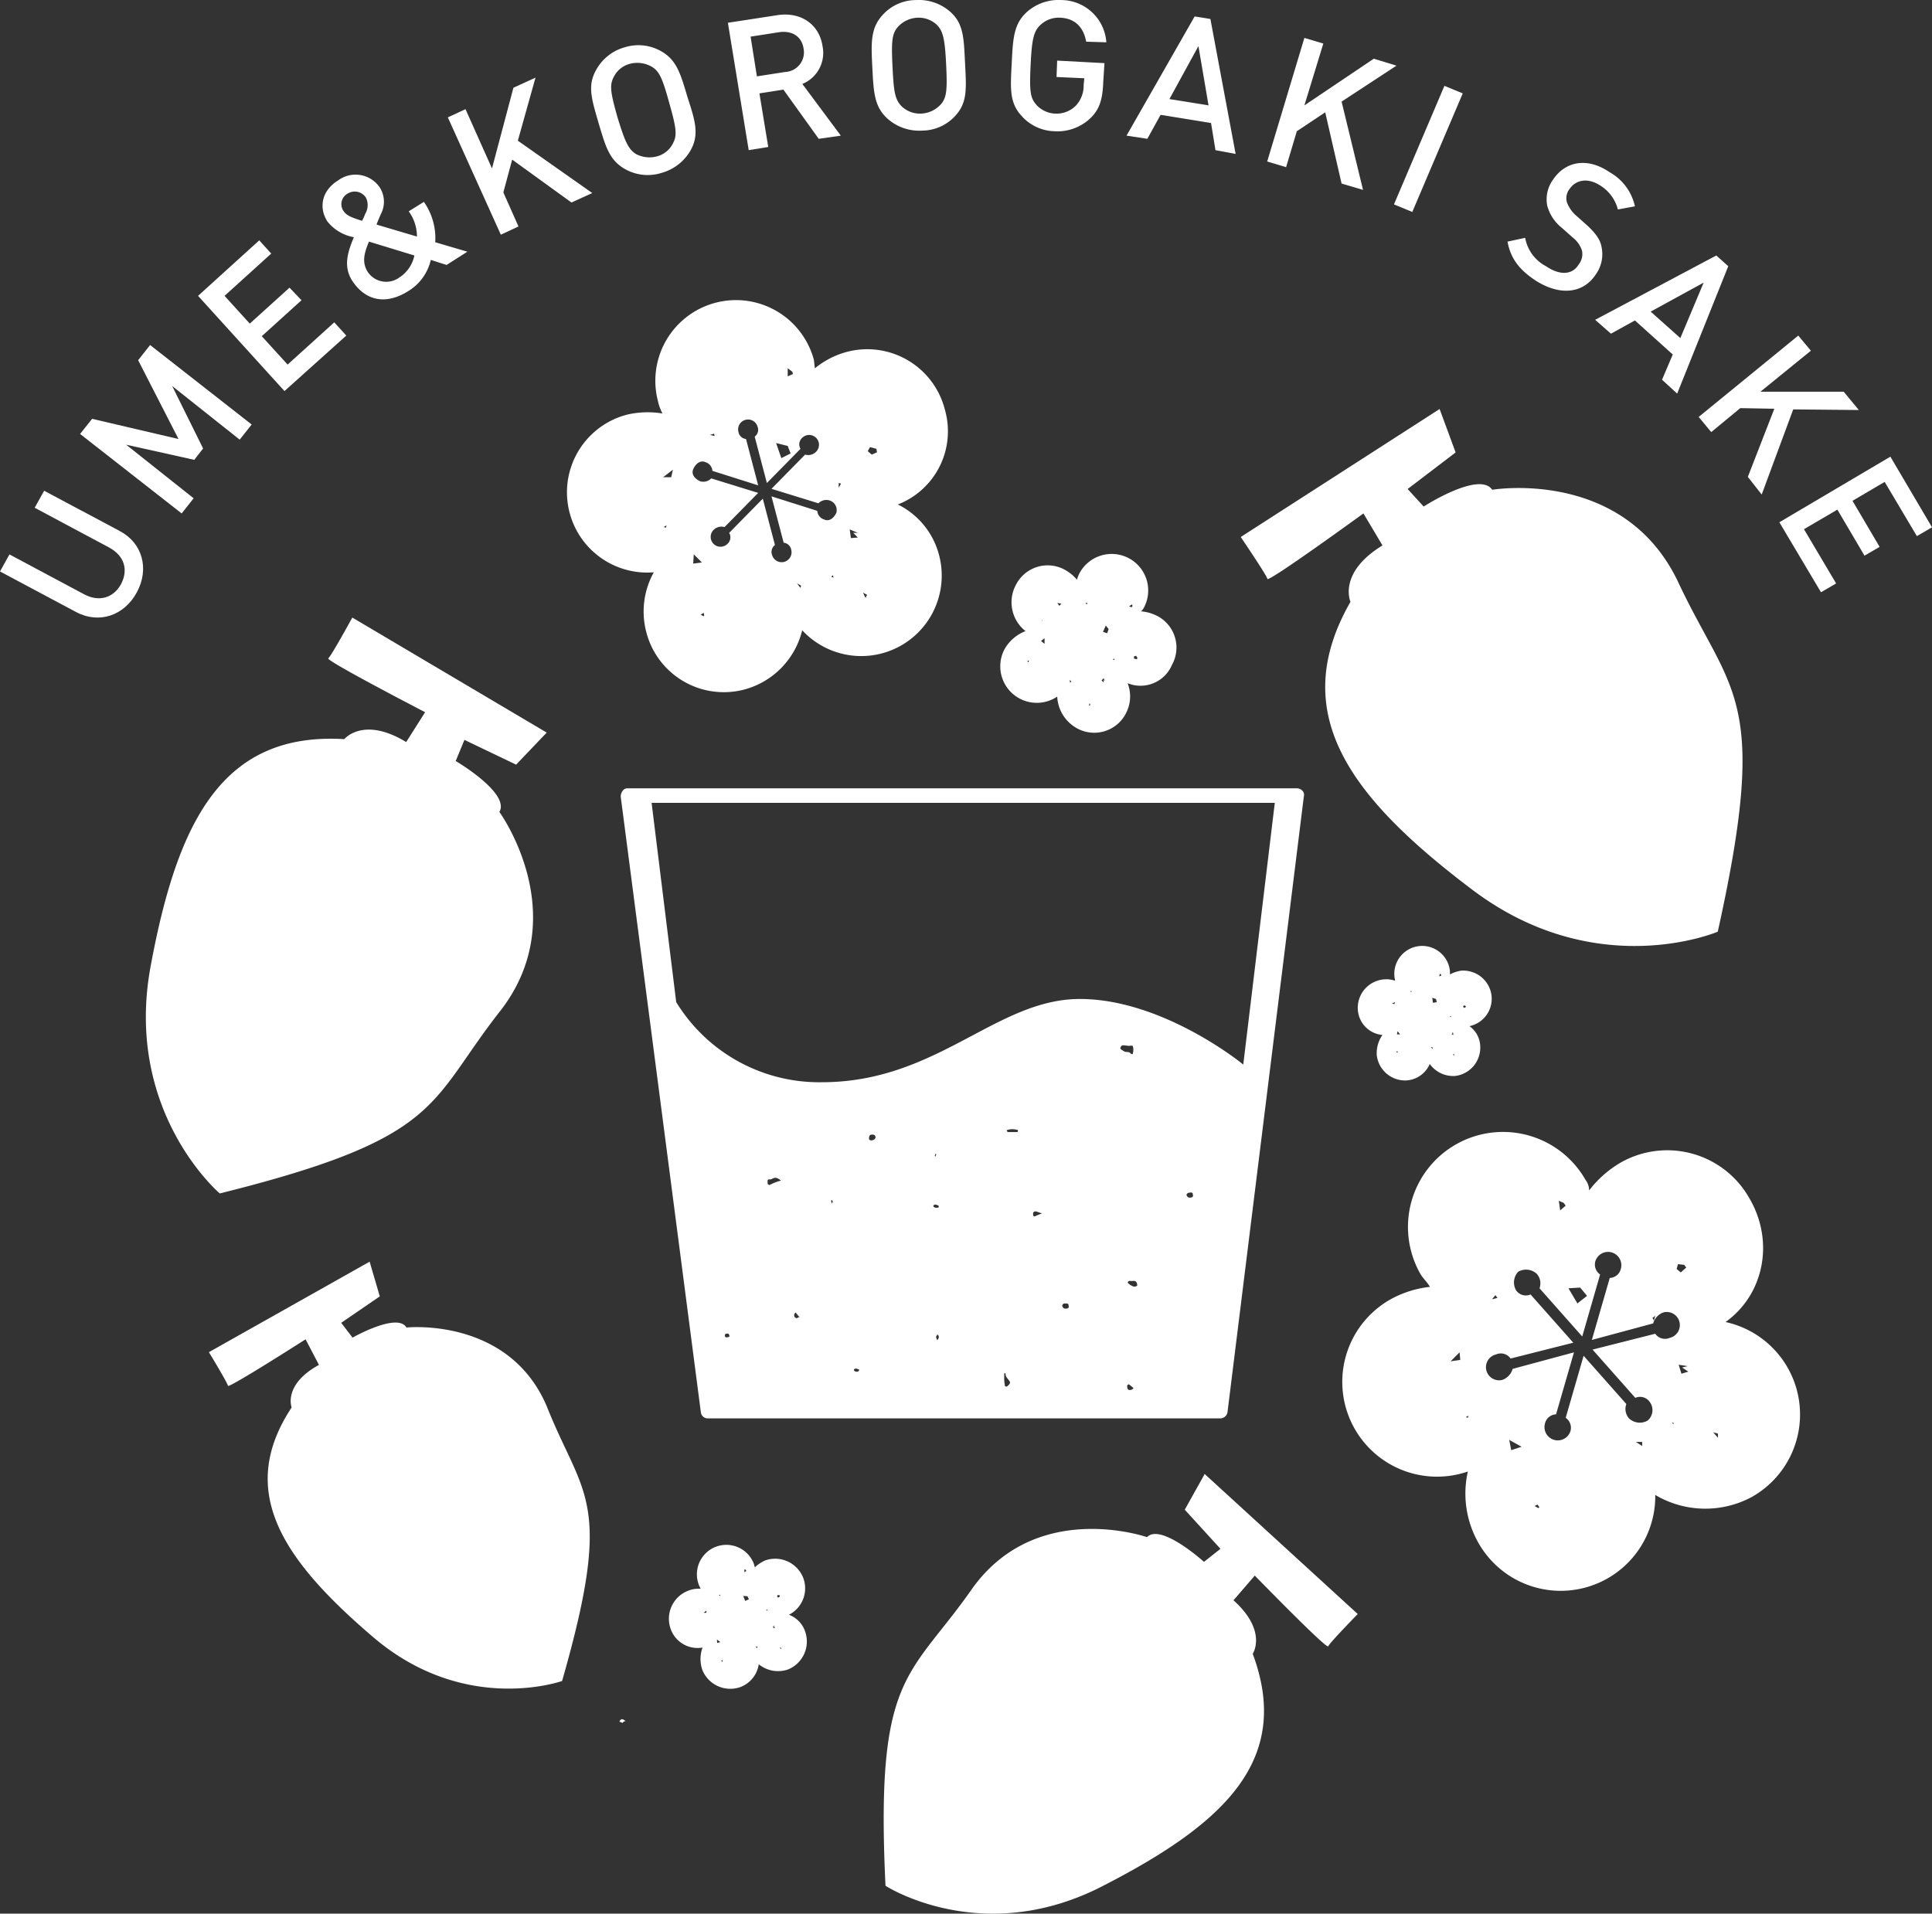 <svg xmlns="http://www.w3.org/2000/svg" width="337.565" height="334.394" viewBox="0 0 337.565 334.394">
  <rect x="0" y="0" width="337.565" height="334.394" fill="#333333" stroke="none"/>
  <g id="グループ_2831" data-name="グループ 2831" transform="translate(6162.832 7158.167)">
    <path id="パス_6200" data-name="パス 6200" d="M99.151,278.561c-.11-.11-.441-.11-.551-.331l.331-.331c.331,0,.441.11.771.331a.606.606,0,0,0-.551.331" transform="translate(-6153.208 -7135.645)" fill="#fff"/>
    <path id="パス_6202" data-name="パス 6202" d="M24.315,95.943c-2.2,4.078-6.612,5.621-10.69,3.416L.4,92.307l1.653-2.976,13,6.943c2.645,1.433,5.18.661,6.5-1.763,1.322-2.535.551-4.959-2.094-6.392l-13-6.943L8.114,78.2l13.225,7.053C25.307,87.347,26.519,91.866,24.315,95.943Z" transform="translate(-6163.232 -7150.616)" fill="#fff"/>
    <path id="パス_6203" data-name="パス 6203" d="M40.982,71.631,29.19,62.263l5.4,10.911-1.543,1.984-11.9-2.645L32.937,81.88l-2.094,2.645L13.1,70.639l2.094-2.645,15.1,3.527L23.239,57.745,25.333,55.1,43.076,68.986Z" transform="translate(-6161.936 -7152.973)" fill="#fff"/>
    <path id="パス_6204" data-name="パス 6204" d="M46.9,64.839,31.8,48.2l10.69-9.7,2.094,2.314L36.429,48.2l4.408,4.849,6.943-6.282,2.094,2.2-6.943,6.282,4.518,4.959L55.6,52.827,57.7,55.141Z" transform="translate(-6160.027 -7154.668)" fill="#fff"/>
    <path id="パス_6205" data-name="パス 6205" d="M73.207,43.861l-2.755-.882a8.643,8.643,0,0,1-3.857,5.4c-3.967,2.535-7.494,1.763-9.808-1.653-1.763-2.645-.771-5.29.22-7.714a7.633,7.633,0,0,1-4.629-2.755c-1.543-2.425-.992-5.4,1.874-7.163a5.113,5.113,0,0,1,7.274,1.212,4.632,4.632,0,0,1,.22,4.629s-.551,1.212-.771,1.874L68.027,38.9a7.437,7.437,0,0,0-1.433-4.408L69.24,32.84a11.007,11.007,0,0,1,1.984,7.053l5.621,1.653ZM55.9,31.407a2.1,2.1,0,0,0-.661,3.086c.551.771,1.433,1.1,3.2,1.653a8.82,8.82,0,0,0,.551-1.212,2.959,2.959,0,0,0,.11-2.865A2.335,2.335,0,0,0,55.9,31.407Zm3.747,8.376c-.771,1.874-1.322,3.527-.22,5.29a3.886,3.886,0,0,0,5.51.992,6,6,0,0,0,2.645-3.857Z" transform="translate(-6158.012 -7155.73)" fill="#fff"/>
    <path id="パス_6206" data-name="パス 6206" d="M93,34.521,82.641,27.027,81.1,32.758l2.645,5.951-3.086,1.433L71.4,19.643l3.086-1.433L79.114,28.57l3.747-14.107L86.719,12.7,83.633,23.721l13,9.147Z" transform="translate(-6155.985 -7157.301)" fill="#fff"/>
    <path id="パス_6207" data-name="パス 6207" d="M111.511,25.9a8.432,8.432,0,0,1-5.07,3.967,8.032,8.032,0,0,1-6.392-.661c-2.755-1.543-3.416-3.967-4.629-8.045-1.212-4.188-1.984-6.5-.441-9.257a8.207,8.207,0,0,1,4.959-3.967,8.032,8.032,0,0,1,6.392.661c2.755,1.543,3.416,3.967,4.629,8.045C112.282,20.718,113.054,23.143,111.511,25.9Zm-6.943-14.658a5.051,5.051,0,0,0-3.637-.441,4.37,4.37,0,0,0-2.865,2.314c-.771,1.433-.551,2.755.661,7.053,1.322,4.3,1.874,5.51,3.2,6.392A5.051,5.051,0,0,0,105.56,27a4.37,4.37,0,0,0,2.865-2.314c.771-1.433.551-2.755-.661-7.053C106.551,13.224,106,12.012,104.568,11.241Z" transform="translate(-6153.666 -7157.826)" fill="#fff"/>
    <path id="パス_6208" data-name="パス 6208" d="M131.67,24.411l-6.172-8.6-4.188.661,1.543,9.368-3.416.551L115.8,4.133l8.6-1.322c4.188-.661,7.384,1.653,7.935,5.4a5.853,5.853,0,0,1-3.527,6.612l6.723,9.037ZM124.727,5.786l-4.959.771,1.1,6.943,4.959-.771a3.43,3.43,0,0,0,3.2-4.078C128.694,6.447,126.931,5.455,124.727,5.786Z" transform="translate(-6151.453 -7158.322)" fill="#fff"/>
    <path id="パス_6209" data-name="パス 6209" d="M153.258,20.569a7.886,7.886,0,0,1-5.841,2.645,8.331,8.331,0,0,1-6.061-2.094c-2.314-2.094-2.425-4.629-2.645-8.927s-.331-6.833,1.763-9.147A7.886,7.886,0,0,1,146.315.4a8.331,8.331,0,0,1,6.061,2.094c2.314,2.094,2.314,4.629,2.535,8.927C155.131,15.83,155.352,18.255,153.258,20.569ZM149.952,4.7a4.658,4.658,0,0,0-3.416-1.212,4.93,4.93,0,0,0-3.306,1.543c-1.1,1.212-1.212,2.535-.992,7.053s.441,5.731,1.653,6.943a4.658,4.658,0,0,0,3.416,1.212,4.93,4.93,0,0,0,3.306-1.543c1.1-1.212,1.212-2.535.992-7.053S151.054,5.8,149.952,4.7Z" transform="translate(-6149.126 -7158.558)" fill="#fff"/>
    <path id="パス_6210" data-name="パス 6210" d="M174.478,21.12a8.347,8.347,0,0,1-6.282,2.2,7.934,7.934,0,0,1-5.731-2.755c-2.094-2.314-1.874-4.849-1.653-9.147s.331-6.833,2.645-8.927A8.331,8.331,0,0,1,169.519.4a7.935,7.935,0,0,1,7.825,7.384l-3.527-.11c-.441-2.535-1.984-4.078-4.519-4.188A4.658,4.658,0,0,0,165.882,4.7c-1.212,1.1-1.543,2.425-1.763,6.943s-.11,5.841.992,7.053a4.664,4.664,0,0,0,3.2,1.543,4.742,4.742,0,0,0,3.747-1.433,5.111,5.111,0,0,0,1.322-3.527l.11-1.212-4.849-.22.11-2.865,8.266.441-.22,3.416C176.682,17.814,176.131,19.577,174.478,21.12Z" transform="translate(-6146.873 -7158.558)" fill="#fff"/>
    <path id="パス_6211" data-name="パス 6211" d="M194.539,26.364l-.771-4.739-8.817-1.433-2.314,4.188L179,23.829,190.9,3l2.755.441,4.408,23.584ZM191.564,8.18l-5.07,9.257,6.833,1.1Z" transform="translate(-6145.002 -7158.292)" fill="#fff"/>
    <path id="パス_6212" data-name="パス 6212" d="M214.3,31.858,211.439,19.4l-4.959,3.306-1.874,6.282L201.3,28l6.5-21.6,3.306.992-3.306,10.8,12.123-8.155,3.967,1.212L214.3,17.531l3.747,15.429Z" transform="translate(-6142.726 -7157.944)" fill="#fff"/>
    <path id="パス_6213" data-name="パス 6213" d="M221.4,34.719,230.217,14l3.2,1.322L224.6,36.041Z" transform="translate(-6140.674 -7157.168)" fill="#fff"/>
    <path id="パス_6214" data-name="パス 6214" d="M244.359,46.807c-2.865-1.874-4.408-3.857-4.959-6.833l3.086-.661a7.005,7.005,0,0,0,3.637,4.959c2.425,1.653,4.629,1.543,5.731-.331a2.874,2.874,0,0,0,.551-2.425,4.729,4.729,0,0,0-1.543-2.2l-1.984-1.763a7.371,7.371,0,0,1-2.535-3.857,5.842,5.842,0,0,1,.992-4.518c2.2-3.306,6.061-3.967,9.919-1.322a9.008,9.008,0,0,1,4.408,5.951l-2.976.551a6.959,6.959,0,0,0-3.086-4.188c-2.2-1.433-4.3-.992-5.4.661a2.639,2.639,0,0,0-.441,2.2,5.674,5.674,0,0,0,1.543,2.314l1.984,1.763c1.543,1.433,2.314,2.535,2.535,3.747a6.071,6.071,0,0,1-.992,4.849C252.515,49.231,248.327,49.342,244.359,46.807Z" transform="translate(-6138.837 -7155.921)" fill="#fff"/>
    <path id="パス_6215" data-name="パス 6215" d="M264.982,62.611l1.874-4.408-6.612-5.951-4.188,2.314L253.3,52.141,274.46,40.9l2.094,1.874-8.927,22.262Zm7.274-16.972L263,50.708l5.18,4.629Z" transform="translate(-6137.418 -7154.423)" fill="#fff"/>
    <path id="パス_6216" data-name="パス 6216" d="M278.3,78.286l4.629-11.9-5.951-.11-5.07,4.188-2.2-2.645L287.113,53.6l2.2,2.645L280.5,63.408h14.547l2.645,3.2-11.462-.11-5.51,14.878Z" transform="translate(-6135.744 -7153.126)" fill="#fff"/>
    <path id="パス_6217" data-name="パス 6217" d="M282.5,84.262,301.9,72.8l7.274,12.343-2.645,1.543L300.9,77.208l-5.621,3.306,4.739,8.045L297.378,90.1l-4.739-8.045L286.8,85.474l5.621,9.478-2.645,1.543Z" transform="translate(-6134.438 -7151.167)" fill="#fff"/>
    <path id="パス_6218" data-name="パス 6218" d="M140.739,85.758a13.715,13.715,0,0,1,7.192,8.813,14.06,14.06,0,0,1-23.905,13.168A14.183,14.183,0,0,1,114,118.071a13.989,13.989,0,0,1-17.22-10.028,14.142,14.142,0,0,1,1.317-10.433,14.023,14.023,0,0,1-4.66-27.552,15.942,15.942,0,0,1,6.179-.2,8.372,8.372,0,0,1-.81-2.228,14.091,14.091,0,0,1,27.248-7.192c.1.608.1,1.013.2,1.519a14.829,14.829,0,0,1,5.47-2.836,13.989,13.989,0,0,1,17.22,10.028A13.716,13.716,0,0,1,140.739,85.758ZM123.114,99.534l.608.81.1-.405Zm-1.621-37.58v1.418l.912-.405-.1-.405Zm11.041,29.679,1.216-.1-.81-.81h.81l-1.418-.608Zm3.647-14.586.912-.405-.1-.608-1.114-.3-.405.709ZM99.715,81h1.418l.3-1.317Zm5.267,15.093,1.519-.2-1.418-1.418Zm14.485-21.069.912,2.634,1.621-.81-.506-1.317Zm15.194,26.134.405.912.3-.506ZM106.3,105l.506.3.1-.2-.1-.405ZM129.09,98.42l.405.1-.1-.405ZM107.919,73.6l.81.2-.1-.405Zm22.487,9.218.405-.709-.405-.1ZM99.816,89.708l.405.1.1-.405Zm28.97-4.66a1.929,1.929,0,0,0-1.925.506l-8.2-2.532,5.875-5.976a1.929,1.929,0,0,0,1.925-.506,1.719,1.719,0,0,0-2.431-2.431,1.532,1.532,0,0,0-.3,1.925l-5.875,5.976-2.127-8.1a1.494,1.494,0,0,0,.506-1.722,1.732,1.732,0,0,0-3.343.912,1.488,1.488,0,0,0,1.317,1.216l2.127,8.1-8-2.532a1.712,1.712,0,0,0-1.216-1.519c-.912-.405-1.722.3-2.127,1.216s.3,1.722,1.216,2.127a1.929,1.929,0,0,0,1.925-.506l8.2,2.532-5.875,5.976a1.929,1.929,0,0,0-1.925.506,1.719,1.719,0,0,0,2.431,2.431,1.532,1.532,0,0,0,.3-1.925l5.875-5.976,2.127,8.1a1.494,1.494,0,0,0-.506,1.722,1.732,1.732,0,1,0,3.343-.912,1.488,1.488,0,0,0-1.317-1.216l-2.127-8.1,8,2.532a1.712,1.712,0,0,0,1.216,1.519c.912.405,1.722-.3,2.127-1.216A1.773,1.773,0,0,0,128.786,85.049Z" transform="translate(-6146.695 -7155.772)" fill="#fff"/>
    <path id="パス_6380" data-name="パス 6380" d="M98.238,239.131a16.535,16.535,0,0,1,4.574,30.577,17.147,17.147,0,0,1-16.853-.361,16.524,16.524,0,0,1-30.938,8.306,17.466,17.466,0,0,1-1.806-12.4,16.558,16.558,0,0,1-13.483-30.1,18.253,18.253,0,0,1,6.862-2.167c-.482-.843-1.2-1.445-1.685-2.287A16.6,16.6,0,0,1,73.8,214.333a2.957,2.957,0,0,1,.6,1.806,19,19,0,0,1,5.417-4.815,16.474,16.474,0,0,1,22.632,6.26C106.785,225.047,104.979,234.316,98.238,239.131ZM82.588,260.077l1.083.722v-.722ZM69.106,217.944l.241,1.685.963-.843-.361-.481ZM90.533,248.16l1.2-.361-1.083-.722.963-.241-1.565-.241Zm-.12-17.7.963-.843-.361-.482-1.083-.12-.241.843ZM50.206,245.993l1.685-.241-.12-1.324ZM60.8,261.522l1.806-.6-2.167-1.2Zm9.992-28.289,1.565,2.648,1.685-1.324-1.2-1.445Zm25.28,25.159.843.963v-.722ZM64.892,271.273l.6.361.241-.12-.361-.482Zm23.956-14.446.361.12-.12-.241ZM57.429,235.159l.963-.241-.361-.482Zm28.289,3.732.241-.843-.482.361ZM52.854,255.744l.361.12.12-.361ZM85,253.1a2.069,2.069,0,0,0-2.528-.722L75,243.946l10.955-2.769a2.072,2.072,0,0,0,2.528.722,2.292,2.292,0,1,0-1.083-4.454,2.87,2.87,0,0,0-1.806,1.926l-10.714,2.889,3.13-10.834a2.058,2.058,0,0,0,1.926-1.565,2.323,2.323,0,0,0-4.454-1.324,2.118,2.118,0,0,0,.843,2.287L73.2,241.659l-7.464-8.427a2.505,2.505,0,0,0-.482-2.528,2.765,2.765,0,0,0-3.25-.361,2.765,2.765,0,0,0-.361,3.25,2.069,2.069,0,0,0,2.528.722l7.464,8.427-10.955,2.769a2.072,2.072,0,0,0-2.528-.722,2.292,2.292,0,1,0,1.083,4.454,2.87,2.87,0,0,0,1.806-1.926l10.714-2.889-3.13,10.834a2.058,2.058,0,0,0-1.926,1.565,2.323,2.323,0,0,0,4.454,1.324,2.118,2.118,0,0,0-.843-2.287l3.13-10.834,7.464,8.427a2.505,2.505,0,0,0,.482,2.528,2.765,2.765,0,0,0,3.25.361A2.4,2.4,0,0,0,85,253.1Z" transform="translate(-5959.579 -7166.281)" fill="#fff"/>
    <path id="パス_6220" data-name="パス 6220" d="M99.608,283.1a4.482,4.482,0,0,1,1.874,3.416,4.982,4.982,0,0,1-4.408,5.29,5.058,5.058,0,0,1-4.408-2.094,4.757,4.757,0,0,1-3.967,2.865,4.982,4.982,0,0,1-5.29-4.408,5.529,5.529,0,0,1,.992-3.527,4.728,4.728,0,0,1-4.3-4.408,4.982,4.982,0,0,1,4.408-5.29,4.554,4.554,0,0,1,2.094.22c0-.22-.11-.551-.11-.771a4.869,4.869,0,0,1,9.7-.882v.551a6.021,6.021,0,0,1,1.984-.661,4.982,4.982,0,0,1,5.29,4.408A4.893,4.893,0,0,1,99.608,283.1Zm-6.723,3.637.22.331.11-.22Zm1.543-12.784-.11.441.331-.11v-.22Zm2.094,10.58.331.11-.22-.331.331.11-.331-.22Zm2.094-4.629.331-.11v-.22l-.331-.11-.11.22Zm-12.564-.771.441.11.11-.331Zm.882,5.4h.551l-.441-.551Zm6.172-6.392.11.882.661-.11-.11-.551Zm3.637,9.808.11.331.11-.22Zm-9.919-.441.11.22h.11v-.22Zm8.155-.882Zm-5.731-9.588.22.11v-.22Zm7.053,4.518.11-.22h-.22ZM85.612,282Z" transform="translate(-6005.687 -7261.954)" fill="#fff"/>
    <path id="パス_6382" data-name="パス 6382" d="M100.706,283.886a4.734,4.734,0,0,1,1.979,3.609,5.262,5.262,0,0,1-4.656,5.587,5.342,5.342,0,0,1-4.656-2.212,5.025,5.025,0,0,1-4.191,3.026,5.262,5.262,0,0,1-5.587-4.656,5.841,5.841,0,0,1,1.048-3.725,4.994,4.994,0,0,1-4.54-4.656,5.262,5.262,0,0,1,4.656-5.587,4.81,4.81,0,0,1,2.212.233c0-.233-.116-.582-.116-.815a5.143,5.143,0,0,1,10.244-.931v.582a6.36,6.36,0,0,1,2.1-.7,5.262,5.262,0,0,1,5.587,4.656A5.168,5.168,0,0,1,100.706,283.886Zm-7.1,3.841.233.349.116-.233Zm1.63-13.5-.116.466.349-.116v-.233ZM97.447,285.4l.349.116-.233-.349.349.116-.349-.233Zm2.212-4.889.349-.116v-.233l-.349-.116-.116.233Zm-13.27-.815.466.116.116-.349Zm.931,5.7H87.9l-.466-.582Zm6.519-6.752.116.931.7-.116-.116-.582Zm3.841,10.36.116.349.116-.233ZM87.2,288.542l.116.233h.116v-.233Zm8.614-.931Zm-6.053-10.127L90,277.6v-.233Zm7.45,4.773.116-.233H97.1Zm-11.291.466Z" transform="matrix(0.966, -0.259, 0.259, 0.966, -6195.797, -7124.149)" fill="#fff"/>
    <path id="パス_6221" data-name="パス 6221" d="M179.773,115.119a6.324,6.324,0,0,1-.246,5.167,6.219,6.219,0,0,1-8.611,2.706,6.7,6.7,0,0,1-3.444-5.536,6.381,6.381,0,0,1-9.226-8.242,7.144,7.144,0,0,1,3.69-3.2,6.4,6.4,0,0,1-1.722-8,6.219,6.219,0,0,1,8.611-2.706,7.461,7.461,0,0,1,2.091,1.722,8.473,8.473,0,0,1,.369-.984,6.382,6.382,0,1,1,11.317,5.9,2.16,2.16,0,0,1-.492.615,7.429,7.429,0,0,1,2.706.738,6.219,6.219,0,0,1,2.706,8.611A5.964,5.964,0,0,1,179.773,115.119Zm-10.087-.615V115l.246-.123Zm10.825-13.162-.492.369.492.123.123-.246Zm-5.29,13.285.369.369V114.5l.246.246-.246-.492Zm5.659-3.813.492.123.123-.246-.246-.369-.369.123ZM167.472,101.1l.369.492.369-.369Zm-2.829,6.643.615.492v-.984Zm11.317-2.706-.492,1.107.738.246.246-.738Zm-2.829,13.531-.123.492.246-.123Zm-10.825-7.381v.246h.123l.123-.246Zm9.718,4.674v0Zm.369-14.762.246.246.123-.246Zm4.8,9.964.369-.123-.246-.123Zm-12.424-7.012v.123h.123Z" transform="translate(-6145.583 -7153.899)" fill="#fff"/>
    <path id="パス_6223" data-name="パス 6223" d="M217.034,130.741a1.361,1.361,0,0,0-.882-.441H99.112a1,1,0,0,0-.882.441,1.778,1.778,0,0,0-.331.992l14,107.562a1.2,1.2,0,0,0,1.212,1.1h89.6a1.283,1.283,0,0,0,1.212-1.1l13.335-107.562A1.057,1.057,0,0,0,217.034,130.741Zm-10.359,47.83c-1.874-1.543-14.988-11.462-28.544-11.462-14.658,0-24.907,14.547-45.075,14.547a29.3,29.3,0,0,1-25.458-14l-4.3-34.825H212.185Zm-30.968,41.768a.325.325,0,0,1,.441.22v.11c.11.331,0,.551-.551.551-.331,0-.441-.22-.551-.441,0-.22.11-.551.661-.441m-8.376-30.307a1.11,1.11,0,0,1-.11.331h-1.653c-.11,0-.22-.22-.22-.331a3.053,3.053,0,0,1,1.984,0m30.087,10.91a.325.325,0,0,1,.441.22v.11c.11.331,0,.551-.551.551-.331,0-.441-.22-.551-.441,0-.22.22-.441.661-.441m-32.511,32.4v-.661c0-.22.22-.22.22-.11,0,.661.551.992.771,1.433.11.331-.22.551-.441.771a.273.273,0,0,1-.441-.11v-.11a5.408,5.408,0,0,1-.11-1.212m20.388-57.859c.11-.441.661-.22,1.1-.22.331.11.882-.11.992.11a2.254,2.254,0,0,1,0,1.212c0,.22-.22.22-.441,0-.22-.331-.771-.11-1.1-.331s-.882-.441-.551-.771M153,203.037c.11.11.441.11.441.22.11.331-.11.331-.441.331-.11,0-.441-.11-.441-.22-.11-.22.11-.331.441-.331m.441,23.364c-.11.11-.11.22-.22.331a1.861,1.861,0,0,1-.22-.551c0-.11.11-.22.22-.441a.53.53,0,0,1,.22.661m-12.123-35.156c0-.22.11-.441.551-.441s.551.22.551.551a.732.732,0,0,1-.551.441c-.551.11-.661-.22-.551-.551m-6.5,11.021a.4.4,0,0,1,.11.331l-.11.22a.4.4,0,0,1-.11-.331c-.11-.11,0-.22.11-.22m4.3,29.976c-.11,0-.441-.11-.441-.22-.11-.22.11-.331.441-.331.11.11.441.11.441.22,0,.22-.22.331-.441.331m-10.359-9.368c-.441,0-.551-.22-.551-.551,0-.22.11-.22.22-.441.22.22.441.551.771.882-.22-.11-.331,0-.441.11m-12.013,3.306c-.22,0-.551.22-.661-.22a1.11,1.11,0,0,1,.11-.331c.22,0,.551-.22.661.22.11.22,0,.331-.11.331m7.163-26.56s-.331-.11-.331-.22c0-.331-.11-.771.22-.771.551.11.771-.441,1.433-.22a2.306,2.306,0,0,1,.661.441,8.276,8.276,0,0,0-1.984.771m28.984-4.959c-.11-.11-.11-.11-.11-.22a.4.4,0,0,0,.11-.331c.11.11.11.11.11.22s-.11.22-.11.331m17.523,10.359c-.441.22-.441-.11-.441-.22-.11-.331.11-.661.551-.551l.992.331a11.431,11.431,0,0,0-1.1.441m16.421,30.417c-.441,0-.441-.441-.441-.771,0-.11.22-.22.331-.22.22.22.551.441.771.661a.786.786,0,0,1-.661.331m.882-18.074c-.22.11-1.322-.551-1.212-.771s.22-.22.441-.22c.441.11,1.1-.331,1.212.771a.573.573,0,0,1-.441.22" transform="translate(-6152.28 -7150.71)" fill="#fff"/>
    <path id="パス_6225" data-name="パス 6225" d="M81.546,138.442a.467.467,0,0,1-.382.127l-.127-.254a.467.467,0,0,1,.382-.127c.127,0,.127.127.127.254M63.354,185.766a.375.375,0,0,1-.254.509h-.127c-.382.127-.636,0-.636-.636a.582.582,0,0,1,.509-.636c.254,0,.636.127.509.763m15.775-9.8c-.127,0-.382-.127-.382-.254v-2.035c0-.127.254-.254.382-.254a4.33,4.33,0,0,1,0,2.544m-6.615-7.379c-.382.127-.509-.254-.509-.509,0-.509,0-.891.636-.891.254,0,.636.254.509.509v.127c.127.382,0,.891-.636.763M54.195,150.655c.127.891,0,1.4-1.018,1.272s-.636-.763-.763-1.527,0-1.4,1.018-1.272.636.891.763,1.527m20.355-4.707a.582.582,0,0,1,.509.636c0,.636-.254.636-.636.636a.845.845,0,0,1-.509-.636c0-.636.254-.763.636-.636M45.671,199c0-.636.509-.509.891-.509.127,0,.127.254.127.382-.254.254-.509.636-.763.89a1.075,1.075,0,0,1-.254-.763m20.736,1.781c-.127-.254.763-1.654.891-1.527a.661.661,0,0,1,.254.509c-.127.636.382,1.4-.891,1.527a.964.964,0,0,1-.254-.509m-24.044,10.05S25.571,196.58,30.278,171.136s12.594-40.964,33.839-39.691c0,0,3.308-4.071,10.813.509l3.308-5.216s-17.429-9.032-16.92-9.414,4.2-7.124,4.2-7.124l33.967,20.1-5.343,5.6-9.032-4.325-1.527,3.689s9.541,5.6,7.633,8.905c0,0,12.976,17.81.382,34.476-12.976,16.411-9.923,22.39-49.233,32.186" transform="translate(-6166.793 -7160.451)" fill="#fff"/>
    <path id="パス_6381" data-name="パス 6381" d="M71.99,133.262a.382.382,0,0,1-.312.1l-.1-.208a.382.382,0,0,1,.312-.1c.1,0,.1.1.1.208M57.135,171.906a.307.307,0,0,1-.208.416h-.1c-.312.1-.519,0-.519-.519a.475.475,0,0,1,.416-.519c.208,0,.519.1.416.623m12.881-8c-.1,0-.312-.1-.312-.208v-1.662c0-.1.208-.208.312-.208a3.536,3.536,0,0,1,0,2.078m-5.4-6.025c-.312.1-.416-.208-.416-.415,0-.416,0-.727.519-.727.208,0,.519.208.416.416v.1c.1.312,0,.727-.519.623M49.655,143.235c.1.727,0,1.143-.831,1.039s-.519-.623-.623-1.247,0-1.143.831-1.039.519.727.623,1.247m16.621-3.844a.475.475,0,0,1,.416.519c0,.519-.208.519-.519.519a.69.69,0,0,1-.416-.519c0-.519.208-.623.519-.519M42.7,182.71c0-.519.416-.416.727-.416.1,0,.1.208.1.312-.208.208-.416.519-.623.727a.878.878,0,0,1-.208-.623m16.933,1.454c-.1-.208.623-1.35.727-1.247a.54.54,0,0,1,.208.416c-.1.519.312,1.143-.727,1.247a.787.787,0,0,1-.208-.416m-19.634,8.207s-13.713-11.635-9.869-32.411,10.284-33.45,27.633-32.411c0,0,2.7-3.324,8.83.416l2.7-4.259s-14.232-7.376-13.816-7.687S58.9,110.2,58.9,110.2l27.737,16.413-4.363,4.571L74.9,127.652l-1.247,3.013s7.791,4.571,6.233,7.272c0,0,10.6,14.544.312,28.152-10.6,13.4-8.1,18.283-40.2,26.282" transform="translate(-6251.218 -6925.975) rotate(-60)" fill="#fff"/>
    <path id="パス_6226" data-name="パス 6226" d="M225.582,88.336v.4l-.266.133v-.4c0-.133.133-.266.266-.133m35.68,39.141c.266,0,.4.266.4.533v.133c-.133.4-.4.666-.932.266-.4-.133-.4-.533-.4-.8.133-.266.4-.533.932-.133m-1.731-19.3c0,.133-.266.266-.4.266a5.4,5.4,0,0,1-1.2-.666,2.91,2.91,0,0,0-.666-.4c-.133,0-.133-.4-.133-.533a6.672,6.672,0,0,1,2.4,1.331m-9.985,2.663c-.133.4-.4.4-.8.266-.4-.266-.8-.4-.533-.932a.64.64,0,0,1,.8-.266h.133c.266.133.666.533.4.932m-25.429,8.787c.8.4,1.331.666.8,1.6s-1.065.266-1.731,0c-.8-.266-1.2-.666-.666-1.464.4-.932.932-.266,1.6-.133m5.192-21.3c.133-.266.4-.4.8-.133.533.266.533.666.266.932a.627.627,0,0,1-.8.133c-.666-.266-.533-.533-.266-.932m36.079,51.922c-.533-.266-.266-.8,0-1.065,0-.133.4,0,.4,0,.133.4.4.8.533,1.2a1.094,1.094,0,0,1-.932-.133m11.316-18.506c-.266,0-1.2-1.464-.932-1.6s.4-.133.533,0c.533.4,1.464.266.932,1.6h-.533m-1.864,27.292s-21.168,9.053-42.869-7.322-32.351-31.02-21.3-50.324c0,0-2.263-5.059,5.592-9.852l-3.328-5.592S196.293,98.054,196.16,97.389s-4.66-7.322-4.66-7.322L226.248,67.7l2.8,7.589-8.387,6.39,2.8,3.062s9.719-6.257,11.982-2.929c0,0,22.766-3.861,32.351,15.843,9.319,19.97,16.242,19.97,7.056,61.375" transform="translate(-6137.548 -7154.395)" fill="#fff"/>
    <path id="パス_6227" data-name="パス 6227" d="M176,259.589c.12,0,.24,0,.24.12v.36l-.24-.12c-.12,0,0-.24,0-.36m-36.817,28.662c.6-.24.72,0,.839.24a.612.612,0,0,1-.48.6c-.6.24-.72,0-.839-.36v-.12c.12-.12.24-.36.48-.36m4.317-16.43a5.732,5.732,0,0,1,2.159-.72.721.721,0,0,1-.12.48,1.266,1.266,0,0,0-.6.24c-.48.12-.839.24-1.2.36,0-.12-.12-.36-.24-.36m8.395,3.838c-.24-.48.12-.72.48-.72h.12c.24-.12.48.12.6.36.12.48-.12.6-.6.72-.36,0-.6,0-.6-.36m20.747,11.393c.48-.12,1.079-.6,1.439.24s-.12,1.079-.839,1.2c-.6.12-1.079.6-1.439-.24-.48-.839,0-1.079.839-1.2M171.2,267.744c.24.36.24.6-.36.84a.577.577,0,0,1-.72-.24c-.12-.36-.12-.6.36-.839.48-.12.72,0,.72.24m-38.976,39.7a1.014,1.014,0,0,1-.839,0c.12-.36.48-.6.6-.959h.36c.24.36.36.72-.12.959m-7.076-17.749a.721.721,0,0,1-.48-.12c-.24-1.2.6-.959,1.079-1.2a.721.721,0,0,1,.48.12c.24.12-.72,1.079-1.079,1.2m-2.4,23.865c-1.8-37.3,4.2-36.218,15.231-52.048,11.273-15.59,30.461-8.875,30.461-8.875,2.4-2.518,9.954,4.317,9.954,4.317l2.878-2.279-6.236-6.836,3.478-6.236,26.744,24.465s-4.917,5.037-5.157,5.637-12.832-12.352-12.832-12.352l-3.718,4.317c6,5.4,3.358,9.354,3.358,9.354,6.836,18.349-4.677,29.5-25.9,40.415-21.227,11.153-38.256.12-38.256.12" transform="translate(-6130.863 -7142.197)" fill="#fff"/>
  </g>
</svg>
